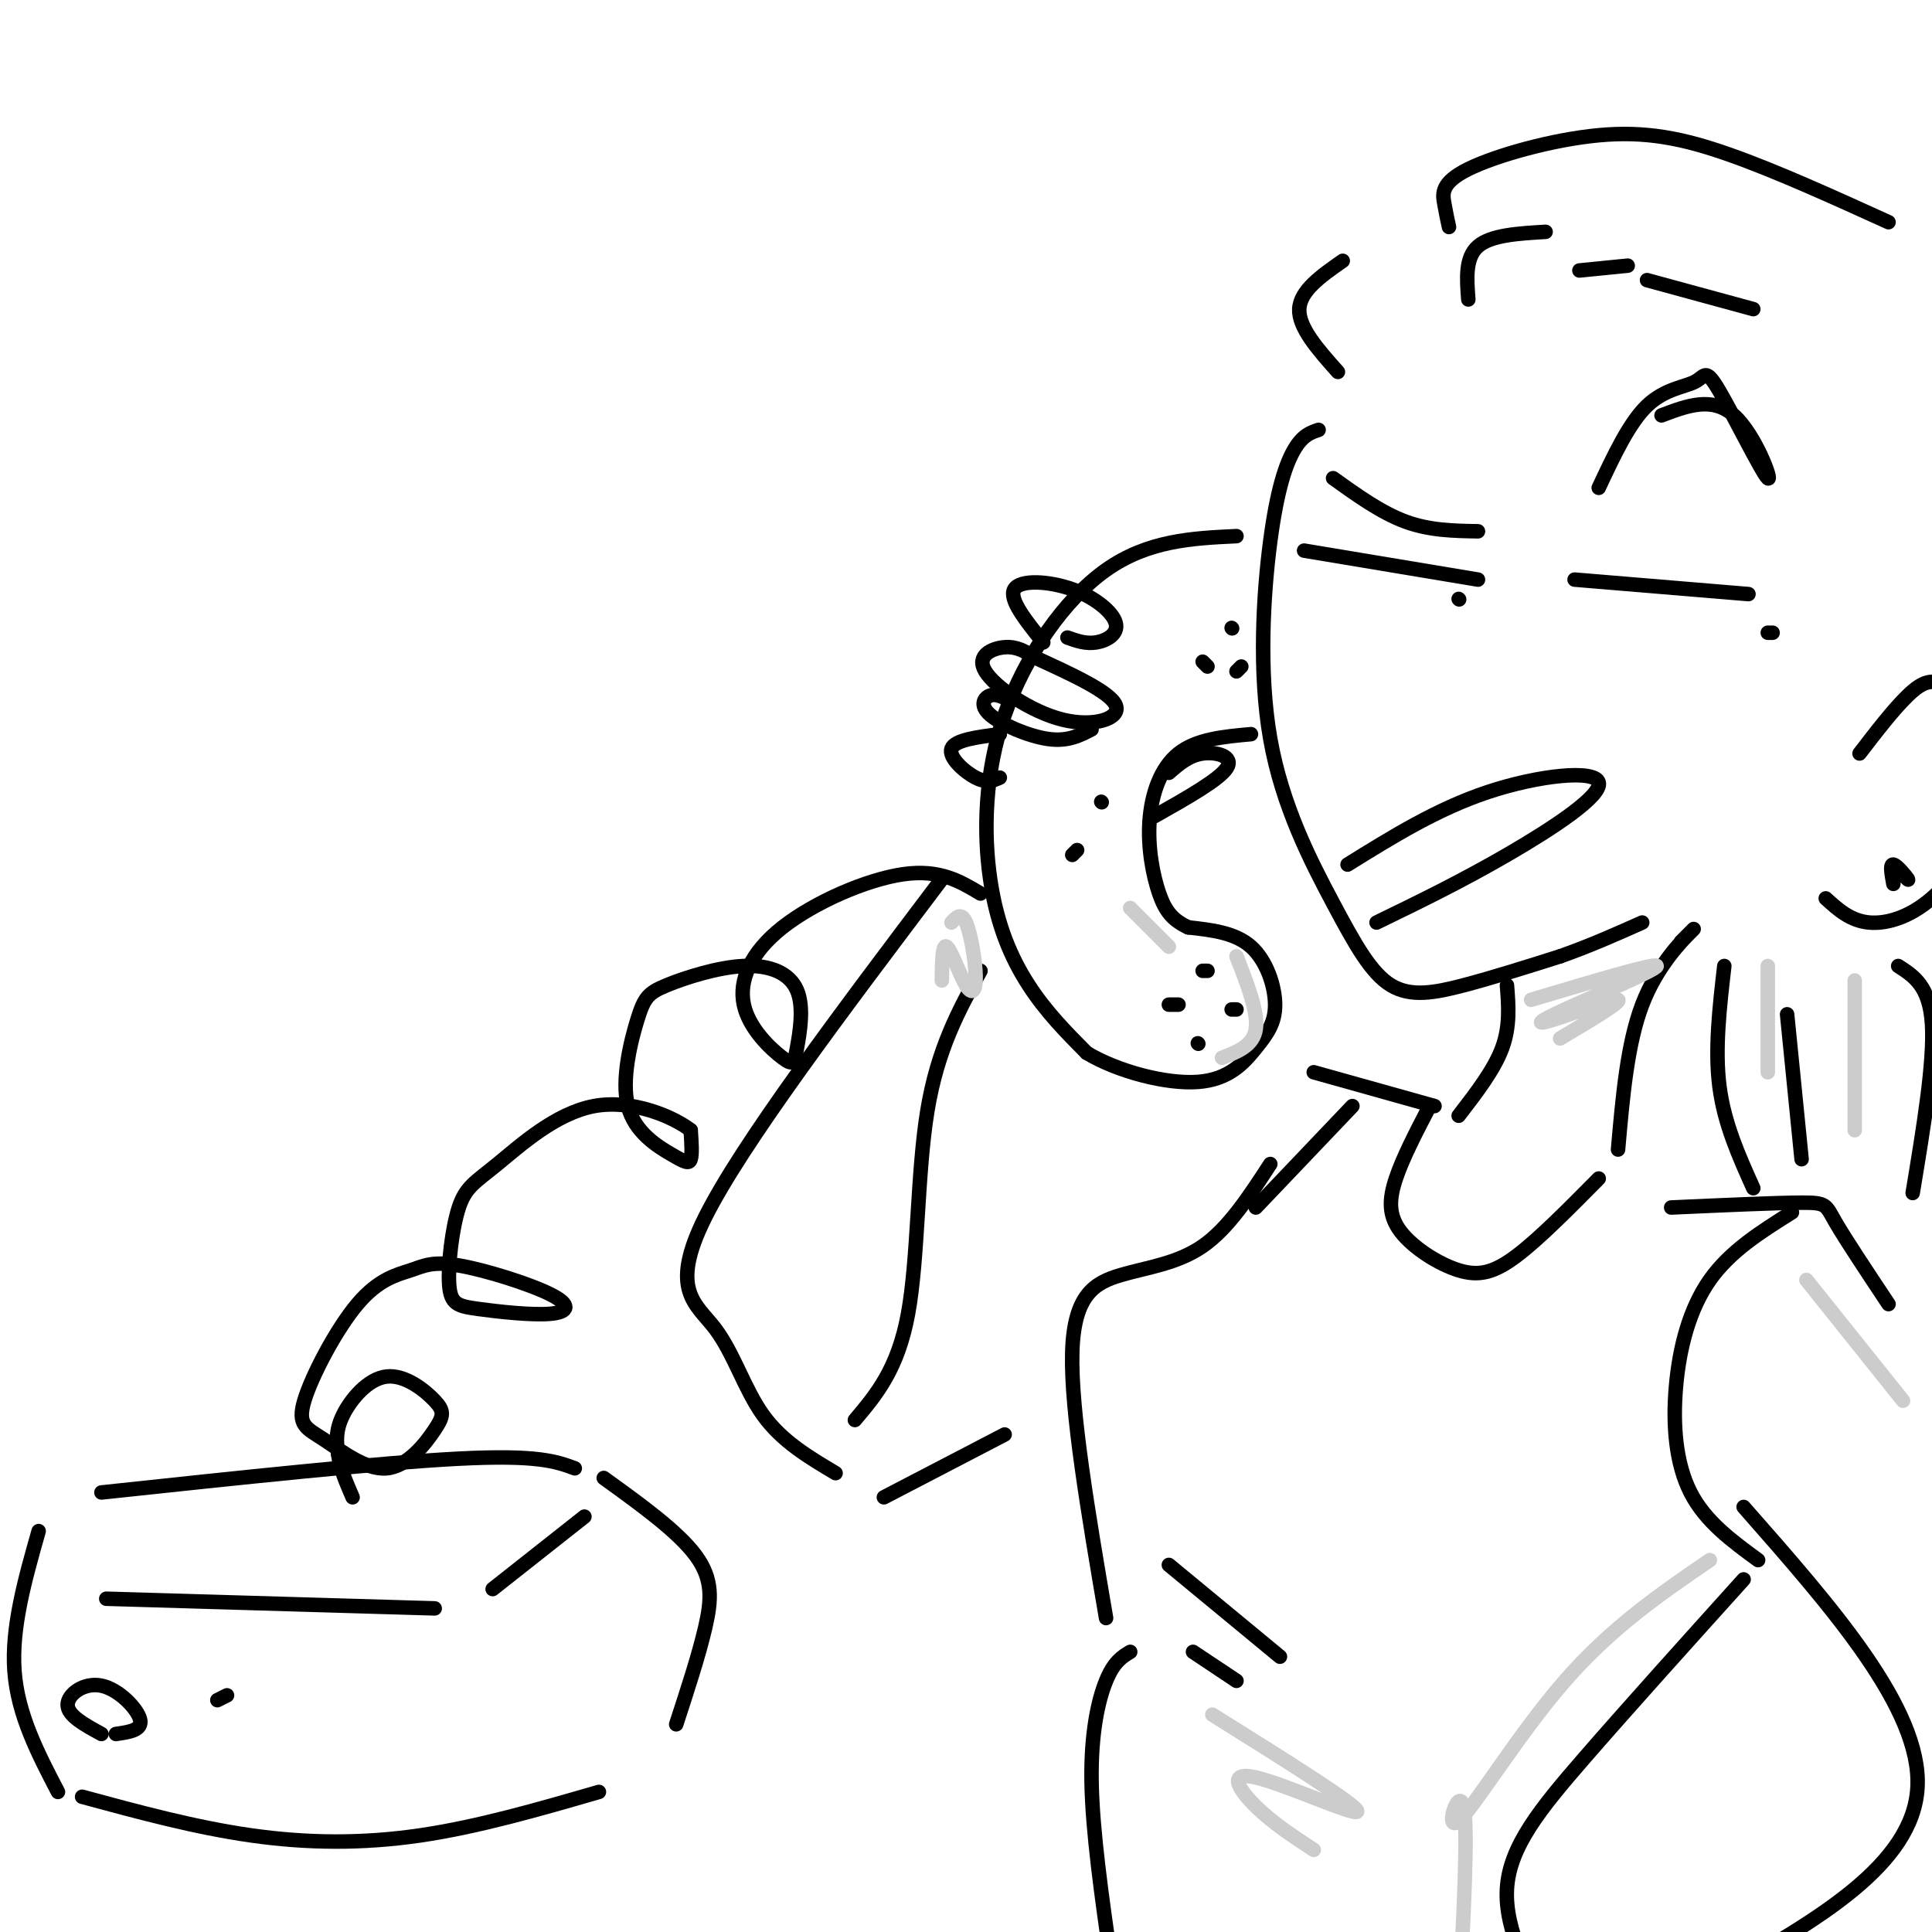 <svg viewBox='0 0 400 400' version='1.1' xmlns='http://www.w3.org/2000/svg' xmlns:xlink='http://www.w3.org/1999/xlink'><g fill='none' stroke='rgb(0,0,0)' stroke-width='3' stroke-linecap='round' stroke-linejoin='round'><path d='M273,89c-1.633,0.543 -3.266,1.086 -5,4c-1.734,2.914 -3.570,8.200 -5,19c-1.430,10.800 -2.455,27.115 0,41c2.455,13.885 8.390,25.340 13,34c4.610,8.660 7.895,14.524 12,17c4.105,2.476 9.030,1.565 15,0c5.970,-1.565 12.985,-3.782 20,-6'/><path d='M323,198c6.167,-2.167 11.583,-4.583 17,-7'/><path d='M270,114c0.000,0.000 36.000,6.000 36,6'/><path d='M302,124c0.000,0.000 0.100,0.100 0.1,0.1'/><path d='M326,120c0.000,0.000 36.000,3.000 36,3'/><path d='M367,131c0.000,0.000 -1.000,0.000 -1,0'/><path d='M279,179c9.250,-5.750 18.500,-11.500 29,-15c10.500,-3.500 22.250,-4.750 23,-2c0.750,2.750 -9.500,9.500 -19,15c-9.500,5.500 -18.250,9.750 -27,14'/><path d='M276,99c5.000,3.583 10.000,7.167 15,9c5.000,1.833 10.000,1.917 15,2'/><path d='M331,101c3.156,-6.732 6.312,-13.464 10,-17c3.688,-3.536 7.908,-3.876 10,-5c2.092,-1.124 2.056,-3.033 5,2c2.944,5.033 8.870,17.009 10,18c1.130,0.991 -2.534,-9.003 -7,-13c-4.466,-3.997 -9.733,-1.999 -15,0'/><path d='M304,62c-0.333,-4.333 -0.667,-8.667 2,-11c2.667,-2.333 8.333,-2.667 14,-3'/><path d='M327,56c0.000,0.000 10.000,-1.000 10,-1'/><path d='M341,58c0.000,0.000 22.000,6.000 22,6'/><path d='M277,77c-4.083,-4.583 -8.167,-9.167 -8,-13c0.167,-3.833 4.583,-6.917 9,-10'/><path d='M300,47c-0.333,-1.542 -0.667,-3.085 -1,-5c-0.333,-1.915 -0.667,-4.204 5,-7c5.667,-2.796 17.333,-6.099 27,-7c9.667,-0.901 17.333,0.600 27,4c9.667,3.400 21.333,8.700 33,14'/><path d='M385,156c3.500,-4.552 6.999,-9.103 10,-12c3.001,-2.897 5.502,-4.138 9,-1c3.498,3.138 7.993,10.656 10,15c2.007,4.344 1.528,5.515 -1,10c-2.528,4.485 -7.104,12.284 -12,17c-4.896,4.716 -10.113,6.347 -14,6c-3.887,-0.347 -6.443,-2.674 -9,-5'/><path d='M392,183c-0.378,-2.067 -0.756,-4.133 0,-4c0.756,0.133 2.644,2.467 3,3c0.356,0.533 -0.822,-0.733 -2,-2'/><path d='M312,204c0.333,4.250 0.667,8.500 -1,13c-1.667,4.500 -5.333,9.250 -9,14'/><path d='M348,195c1.844,-1.844 3.689,-3.689 2,-2c-1.689,1.689 -6.911,6.911 -10,15c-3.089,8.089 -4.044,19.044 -5,30'/><path d='M256,111c-9.169,0.439 -18.338,0.877 -27,7c-8.662,6.123 -16.817,17.930 -21,30c-4.183,12.070 -4.396,24.404 -3,34c1.396,9.596 4.399,16.456 8,22c3.601,5.544 7.801,9.772 12,14'/><path d='M225,218c6.413,3.851 16.445,6.479 23,6c6.555,-0.479 9.633,-4.067 12,-7c2.367,-2.933 4.022,-5.213 4,-9c-0.022,-3.787 -1.721,-9.082 -5,-12c-3.279,-2.918 -8.140,-3.459 -13,-4'/><path d='M246,192c-3.201,-1.506 -4.703,-3.270 -6,-7c-1.297,-3.730 -2.388,-9.427 -2,-15c0.388,-5.573 2.254,-11.021 6,-14c3.746,-2.979 9.373,-3.490 15,-4'/><path d='M250,201c0.000,0.000 -1.000,0.000 -1,0'/><path d='M242,208c0.000,0.000 2.000,0.000 2,0'/><path d='M248,216c0.000,0.000 0.100,0.100 0.1,0.1'/><path d='M256,209c0.000,0.000 -1.000,0.000 -1,0'/><path d='M255,130c0.000,0.000 0.100,0.100 0.1,0.1'/><path d='M249,137c0.000,0.000 1.000,1.000 1,1'/><path d='M257,138c0.000,0.000 -1.000,1.000 -1,1'/><path d='M228,166c0.000,0.000 0.100,0.100 0.1,0.1'/><path d='M223,176c0.000,0.000 -1.000,1.000 -1,1'/><path d='M216,133c-3.600,-4.470 -7.199,-8.941 -6,-11c1.199,-2.059 7.198,-1.707 12,0c4.802,1.707 8.408,4.767 9,7c0.592,2.233 -1.831,3.638 -4,4c-2.169,0.362 -4.085,-0.319 -6,-1'/><path d='M214,136c-1.713,-1.100 -3.426,-2.201 -6,-2c-2.574,0.201 -6.010,1.703 -4,5c2.010,3.297 9.464,8.388 16,10c6.536,1.612 12.153,-0.254 11,-3c-1.153,-2.746 -9.077,-6.373 -17,-10'/><path d='M209,145c-1.387,-0.714 -2.774,-1.429 -4,-1c-1.226,0.429 -2.292,2.000 0,4c2.292,2.000 7.940,4.429 12,5c4.060,0.571 6.530,-0.714 9,-2'/><path d='M207,152c-4.667,0.600 -9.333,1.200 -10,3c-0.667,1.800 2.667,4.800 5,6c2.333,1.200 3.667,0.600 5,0'/><path d='M239,169c6.733,-3.800 13.467,-7.600 15,-10c1.533,-2.400 -2.133,-3.400 -5,-3c-2.867,0.400 -4.933,2.200 -7,4'/><path d='M195,182c-20.726,27.446 -41.452,54.893 -49,70c-7.548,15.107 -1.917,17.875 2,23c3.917,5.125 6.119,12.607 10,18c3.881,5.393 9.440,8.696 15,12'/><path d='M203,201c-4.444,8.067 -8.889,16.133 -11,29c-2.111,12.867 -1.889,30.533 -4,42c-2.111,11.467 -6.556,16.733 -11,22'/><path d='M297,229c0.000,0.000 -25.000,-7.000 -25,-7'/><path d='M263,241c-4.333,6.655 -8.667,13.310 -14,17c-5.333,3.690 -11.667,4.417 -17,6c-5.333,1.583 -9.667,4.024 -10,16c-0.333,11.976 3.333,33.488 7,55'/><path d='M346,250c10.867,-0.489 21.733,-0.978 27,-1c5.267,-0.022 4.933,0.422 7,4c2.067,3.578 6.533,10.289 11,17'/><path d='M361,312c18.417,20.917 36.833,41.833 36,58c-0.833,16.167 -20.917,27.583 -41,39'/><path d='M361,327c-11.933,13.244 -23.867,26.489 -33,37c-9.133,10.511 -15.467,18.289 -16,27c-0.533,8.711 4.733,18.356 10,28'/><path d='M234,342c-1.689,1.022 -3.378,2.044 -5,6c-1.622,3.956 -3.178,10.844 -3,21c0.178,10.156 2.089,23.578 4,37'/><path d='M183,310c0.000,0.000 25.000,-13.000 25,-13'/><path d='M260,250c0.000,0.000 20.000,-21.000 20,-21'/><path d='M296,229c-2.777,5.335 -5.553,10.670 -7,15c-1.447,4.330 -1.563,7.656 1,11c2.563,3.344 7.805,6.708 12,8c4.195,1.292 7.341,0.512 12,-3c4.659,-3.512 10.829,-9.756 17,-16'/><path d='M371,251c-6.387,4.000 -12.774,8.000 -17,14c-4.226,6.000 -6.292,14.000 -7,22c-0.708,8.000 -0.060,16.000 3,22c3.060,6.000 8.530,10.000 14,14'/><path d='M393,200c3.250,2.083 6.500,4.167 7,12c0.500,7.833 -1.750,21.417 -4,35'/><path d='M357,200c-1.000,8.667 -2.000,17.333 -1,25c1.000,7.667 4.000,14.333 7,21'/><path d='M370,210c0.000,0.000 3.000,30.000 3,30'/><path d='M203,185c-4.234,-2.539 -8.467,-5.077 -16,-4c-7.533,1.077 -18.365,5.770 -25,11c-6.635,5.230 -9.072,10.998 -8,16c1.072,5.002 5.655,9.237 8,11c2.345,1.763 2.453,1.054 3,-2c0.547,-3.054 1.532,-8.452 0,-12c-1.532,-3.548 -5.582,-5.246 -11,-5c-5.418,0.246 -12.205,2.434 -16,4c-3.795,1.566 -4.600,2.508 -6,7c-1.400,4.492 -3.396,12.534 -2,18c1.396,5.466 6.184,8.356 9,10c2.816,1.644 3.662,2.041 4,1c0.338,-1.041 0.169,-3.521 0,-6'/><path d='M143,234c-3.435,-2.707 -12.022,-6.475 -20,-5c-7.978,1.475 -15.347,8.191 -20,12c-4.653,3.809 -6.590,4.710 -8,9c-1.410,4.290 -2.294,11.967 -2,16c0.294,4.033 1.767,4.421 6,5c4.233,0.579 11.227,1.350 15,1c3.773,-0.350 4.324,-1.822 0,-4c-4.324,-2.178 -13.525,-5.064 -19,-6c-5.475,-0.936 -7.225,0.076 -10,1c-2.775,0.924 -6.576,1.759 -11,7c-4.424,5.241 -9.472,14.888 -11,20c-1.528,5.112 0.466,5.688 4,8c3.534,2.312 8.610,6.360 13,6c4.390,-0.360 8.093,-5.127 10,-8c1.907,-2.873 2.016,-3.853 0,-6c-2.016,-2.147 -6.158,-5.463 -10,-5c-3.842,0.463 -7.383,4.704 -9,8c-1.617,3.296 -1.308,5.648 -1,8'/><path d='M70,301c0.333,2.833 1.667,5.917 3,9'/><path d='M21,309c28.833,-3.083 57.667,-6.167 74,-7c16.333,-0.833 20.167,0.583 24,2'/><path d='M125,306c7.667,5.533 15.333,11.067 19,16c3.667,4.933 3.333,9.267 2,15c-1.333,5.733 -3.667,12.867 -6,20'/><path d='M8,317c-2.833,10.000 -5.667,20.000 -5,29c0.667,9.000 4.833,17.000 9,25'/><path d='M17,372c11.711,3.178 23.422,6.356 35,8c11.578,1.644 23.022,1.756 35,0c11.978,-1.756 24.489,-5.378 37,-9'/><path d='M121,314c0.000,0.000 -19.000,15.000 -19,15'/><path d='M90,333c0.000,0.000 -68.000,-2.000 -68,-2'/><path d='M21,359c-3.482,-1.893 -6.964,-3.786 -7,-6c-0.036,-2.214 3.375,-4.750 7,-4c3.625,0.750 7.464,4.786 8,7c0.536,2.214 -2.232,2.607 -5,3'/><path d='M47,351c0.000,0.000 -2.000,1.000 -2,1'/><path d='M242,324c0.000,0.000 23.000,19.000 23,19'/><path d='M247,342c0.000,0.000 9.000,6.000 9,6'/></g>
<g fill='none' stroke='rgb(204,204,204)' stroke-width='3' stroke-linecap='round' stroke-linejoin='round'><path d='M317,207c12.957,-3.872 25.914,-7.745 26,-7c0.086,0.745 -12.699,6.107 -19,9c-6.301,2.893 -6.120,3.317 -2,2c4.120,-1.317 12.177,-4.376 13,-4c0.823,0.376 -5.589,4.188 -12,8'/><path d='M234,188c0.000,0.000 8.000,8.000 8,8'/><path d='M256,198c2.250,5.750 4.500,11.500 4,15c-0.500,3.500 -3.750,4.750 -7,6'/><path d='M197,191c1.011,-1.110 2.022,-2.220 3,0c0.978,2.220 1.922,7.770 2,11c0.078,3.230 -0.710,4.139 -2,2c-1.290,-2.139 -3.083,-7.325 -4,-8c-0.917,-0.675 -0.959,3.163 -1,7'/><path d='M354,323c-10.155,6.946 -20.310,13.893 -30,25c-9.690,11.107 -18.917,26.375 -22,29c-3.083,2.625 -0.024,-7.393 1,-3c1.024,4.393 0.012,23.196 -1,42'/><path d='M251,355c14.982,9.369 29.964,18.738 30,20c0.036,1.262 -14.875,-5.583 -21,-7c-6.125,-1.417 -3.464,2.595 0,6c3.464,3.405 7.732,6.202 12,9'/><path d='M374,265c0.000,0.000 20.000,25.000 20,25'/><path d='M366,200c0.000,0.000 0.000,22.000 0,22'/><path d='M384,203c0.000,0.000 0.000,31.000 0,31'/></g>
</svg>